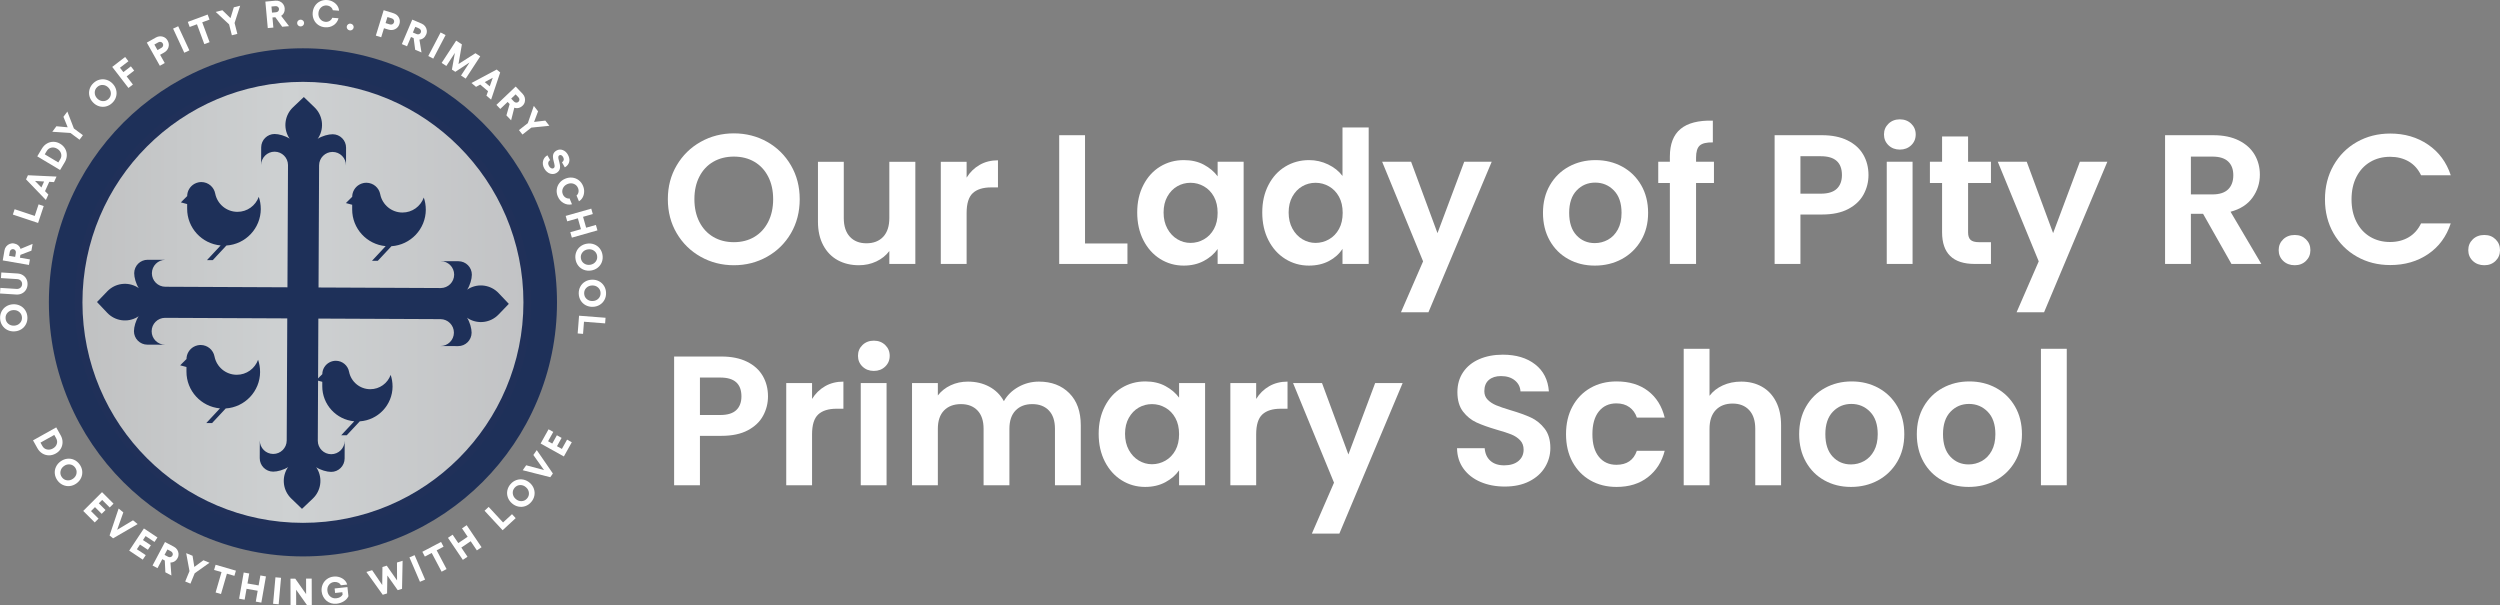 <svg xmlns="http://www.w3.org/2000/svg" xmlns:xlink="http://www.w3.org/1999/xlink" id="Layer_1" data-name="Layer 1" viewBox="0 0 1626.58 393.8"><rect x="0" y="0" width="1626.58" height="393.8" fill="#808080" stroke="none"/><defs><style> .cls-1 { fill: url(#linear-gradient); stroke: #203059; stroke-miterlimit: 10; stroke-width: 5px; } .cls-2 { fill: #1e3059; } .cls-3 { fill: #fff; } </style><linearGradient id="linear-gradient" x1="51.14" y1="196.72" x2="343.06" y2="196.72" gradientUnits="userSpaceOnUse"><stop offset="0" stop-color="#c0c1c2"></stop><stop offset=".47" stop-color="#ced1d2"></stop><stop offset="1" stop-color="#c2c3c5"></stop></linearGradient></defs><g><path class="cls-3" d="M455.88,167.05c-6.56-3.68-11.76-8.78-15.6-15.3-3.84-6.52-5.76-13.9-5.76-22.14s1.92-15.5,5.76-22.02c3.84-6.52,9.04-11.62,15.6-15.3,6.56-3.68,13.76-5.52,21.6-5.52s15.14,1.84,21.66,5.52c6.52,3.68,11.68,8.78,15.48,15.3,3.8,6.52,5.7,13.86,5.7,22.02s-1.9,15.62-5.7,22.14c-3.8,6.52-8.98,11.62-15.54,15.3-6.56,3.68-13.76,5.52-21.6,5.52s-15.04-1.84-21.6-5.52ZM490.8,154.15c3.84-2.28,6.84-5.54,9-9.78,2.16-4.24,3.24-9.16,3.24-14.76s-1.08-10.5-3.24-14.7c-2.16-4.2-5.16-7.42-9-9.66-3.84-2.24-8.28-3.36-13.32-3.36s-9.5,1.12-13.38,3.36c-3.88,2.24-6.9,5.46-9.06,9.66-2.16,4.2-3.24,9.1-3.24,14.7s1.08,10.52,3.24,14.76c2.16,4.24,5.18,7.5,9.06,9.78,3.88,2.28,8.34,3.42,13.38,3.42s9.48-1.14,13.32-3.42Z"></path><path class="cls-3" d="M595.55,105.25v66.48h-16.92v-8.4c-2.16,2.88-4.98,5.14-8.46,6.78s-7.26,2.46-11.34,2.46c-5.2,0-9.8-1.1-13.8-3.3-4-2.2-7.14-5.44-9.42-9.72-2.28-4.28-3.42-9.38-3.42-15.3v-39h16.8v36.6c0,5.28,1.32,9.34,3.96,12.18,2.64,2.84,6.24,4.26,10.8,4.26s8.28-1.42,10.92-4.26c2.64-2.84,3.96-6.9,3.96-12.18v-36.6h16.92Z"></path><path class="cls-3" d="M637.37,107.29c3.48-2,7.46-3,11.94-3v17.64h-4.44c-5.28,0-9.26,1.24-11.94,3.72-2.68,2.48-4.02,6.8-4.02,12.96v33.12h-16.8v-66.48h16.8v10.32c2.16-3.52,4.98-6.28,8.46-8.28Z"></path><path class="cls-3" d="M705.95,158.41h27.6v13.32h-44.4v-83.76h16.8v70.44Z"></path><path class="cls-3" d="M743.93,120.37c2.68-5.2,6.32-9.2,10.92-12,4.6-2.8,9.74-4.2,15.42-4.2,4.96,0,9.3,1,13.02,3,3.72,2,6.7,4.52,8.94,7.56v-9.48h16.92v66.48h-16.92v-9.72c-2.16,3.12-5.14,5.7-8.94,7.74-3.8,2.04-8.18,3.06-13.14,3.06-5.6,0-10.7-1.44-15.3-4.32-4.6-2.88-8.24-6.94-10.92-12.18-2.68-5.24-4.02-11.26-4.02-18.06s1.34-12.68,4.02-17.88ZM789.83,127.99c-1.6-2.92-3.76-5.16-6.48-6.72-2.72-1.56-5.64-2.34-8.76-2.34s-6,.76-8.64,2.28c-2.64,1.52-4.78,3.74-6.42,6.66-1.64,2.92-2.46,6.38-2.46,10.38s.82,7.5,2.46,10.5c1.64,3,3.8,5.3,6.48,6.9,2.68,1.6,5.54,2.4,8.58,2.4s6.04-.78,8.76-2.34c2.72-1.56,4.88-3.8,6.48-6.72,1.6-2.92,2.4-6.42,2.4-10.5s-.8-7.58-2.4-10.5Z"></path><path class="cls-3" d="M825.29,120.37c2.68-5.2,6.34-9.2,10.98-12,4.64-2.8,9.8-4.2,15.48-4.2,4.32,0,8.44.94,12.36,2.82,3.92,1.88,7.04,4.38,9.36,7.5v-31.56h17.04v88.8h-17.04v-9.84c-2.08,3.28-5,5.92-8.76,7.92-3.76,2-8.12,3-13.08,3-5.6,0-10.72-1.44-15.36-4.32-4.64-2.88-8.3-6.94-10.98-12.18-2.68-5.24-4.02-11.26-4.02-18.06s1.34-12.68,4.02-17.88ZM871.19,127.99c-1.6-2.92-3.76-5.16-6.48-6.72-2.72-1.56-5.64-2.34-8.76-2.34s-6,.76-8.64,2.28c-2.64,1.52-4.78,3.74-6.42,6.66-1.64,2.92-2.46,6.38-2.46,10.38s.82,7.5,2.46,10.5c1.64,3,3.8,5.3,6.48,6.9,2.68,1.6,5.54,2.4,8.58,2.4s6.04-.78,8.76-2.34c2.72-1.56,4.88-3.8,6.48-6.72,1.6-2.92,2.4-6.42,2.4-10.5s-.8-7.58-2.4-10.5Z"></path><path class="cls-3" d="M970.55,105.25l-41.16,97.92h-17.88l14.4-33.12-26.64-64.8h18.84l17.16,46.44,17.4-46.44h17.88Z"></path><path class="cls-3" d="M1020.35,168.55c-5.12-2.84-9.14-6.86-12.06-12.06-2.92-5.2-4.38-11.2-4.38-18s1.5-12.8,4.5-18c3-5.2,7.1-9.22,12.3-12.06,5.2-2.84,11-4.26,17.4-4.26s12.2,1.42,17.4,4.26c5.2,2.84,9.3,6.86,12.3,12.06,3,5.2,4.5,11.2,4.5,18s-1.54,12.8-4.62,18c-3.08,5.2-7.24,9.22-12.48,12.06-5.24,2.84-11.1,4.26-17.58,4.26s-12.16-1.42-17.28-4.26ZM1046.21,155.95c2.68-1.48,4.82-3.7,6.42-6.66,1.6-2.96,2.4-6.56,2.4-10.8,0-6.32-1.66-11.18-4.98-14.58-3.32-3.4-7.38-5.1-12.18-5.1s-8.82,1.7-12.06,5.1c-3.24,3.4-4.86,8.26-4.86,14.58s1.58,11.18,4.74,14.58c3.16,3.4,7.14,5.1,11.94,5.1,3.04,0,5.9-.74,8.58-2.22Z"></path><path class="cls-3" d="M1115.15,119.05h-11.64v52.68h-17.04v-52.68h-7.56v-13.8h7.56v-3.36c0-8.16,2.32-14.16,6.96-18,4.64-3.84,11.64-5.64,21-5.4v14.16c-4.08-.08-6.92.6-8.52,2.04-1.6,1.44-2.4,4.04-2.4,7.8v2.76h11.64v13.8Z"></path><path class="cls-3" d="M1212.52,126.49c-2.12,3.92-5.44,7.08-9.96,9.48-4.52,2.4-10.22,3.6-17.1,3.6h-14.04v32.16h-16.8v-83.76h30.84c6.48,0,12,1.12,16.56,3.36,4.56,2.24,7.98,5.32,10.26,9.24,2.28,3.92,3.42,8.36,3.42,13.32,0,4.48-1.06,8.68-3.18,12.6ZM1195.06,122.83c2.24-2.12,3.36-5.1,3.36-8.94,0-8.16-4.56-12.24-13.68-12.24h-13.32v24.36h13.32c4.64,0,8.08-1.06,10.32-3.18Z"></path><path class="cls-3" d="M1228.72,94.51c-1.96-1.88-2.94-4.22-2.94-7.02s.98-5.14,2.94-7.02c1.96-1.88,4.42-2.82,7.38-2.82s5.42.94,7.38,2.82c1.96,1.88,2.94,4.22,2.94,7.02s-.98,5.14-2.94,7.02c-1.96,1.88-4.42,2.82-7.38,2.82s-5.42-.94-7.38-2.82ZM1244.38,105.25v66.48h-16.8v-66.48h16.8Z"></path><path class="cls-3" d="M1280.5,119.05v32.16c0,2.24.54,3.86,1.62,4.86,1.08,1,2.9,1.5,5.46,1.5h7.8v14.16h-10.56c-14.16,0-21.24-6.88-21.24-20.64v-32.04h-7.92v-13.8h7.92v-16.44h16.92v16.44h14.88v13.8h-14.88Z"></path><path class="cls-3" d="M1371.1,105.25l-41.16,97.92h-17.88l14.4-33.12-26.64-64.8h18.84l17.16,46.44,17.4-46.44h17.88Z"></path><path class="cls-3" d="M1451.86,171.73l-18.48-32.64h-7.92v32.64h-16.8v-83.76h31.44c6.48,0,12,1.14,16.56,3.42,4.56,2.28,7.98,5.36,10.26,9.24,2.28,3.88,3.42,8.22,3.42,13.02,0,5.52-1.6,10.5-4.8,14.94-3.2,4.44-7.96,7.5-14.28,9.18l20.04,33.96h-19.44ZM1425.46,126.49h14.04c4.56,0,7.96-1.1,10.2-3.3,2.24-2.2,3.36-5.26,3.36-9.18s-1.12-6.82-3.36-8.94c-2.24-2.12-5.64-3.18-10.2-3.18h-14.04v24.6Z"></path><path class="cls-3" d="M1485.52,169.75c-1.96-1.88-2.94-4.22-2.94-7.02s.98-5.14,2.94-7.02c1.96-1.88,4.46-2.82,7.5-2.82s5.4.94,7.32,2.82c1.92,1.88,2.88,4.22,2.88,7.02s-.96,5.14-2.88,7.02c-1.92,1.88-4.36,2.82-7.32,2.82s-5.54-.94-7.5-2.82Z"></path><path class="cls-3" d="M1518.28,107.59c3.72-6.52,8.8-11.6,15.24-15.24,6.44-3.64,13.66-5.46,21.66-5.46,9.36,0,17.56,2.4,24.6,7.2,7.04,4.8,11.96,11.44,14.76,19.92h-19.32c-1.92-4-4.62-7-8.1-9-3.48-2-7.5-3-12.06-3-4.88,0-9.22,1.14-13.02,3.42-3.8,2.28-6.76,5.5-8.88,9.66-2.12,4.16-3.18,9.04-3.18,14.64s1.06,10.38,3.18,14.58c2.12,4.2,5.08,7.44,8.88,9.72,3.8,2.28,8.14,3.42,13.02,3.42,4.56,0,8.58-1.02,12.06-3.06,3.48-2.04,6.18-5.06,8.1-9.06h19.32c-2.8,8.56-7.7,15.22-14.7,19.98-7,4.76-15.22,7.14-24.66,7.14-8,0-15.22-1.82-21.66-5.46-6.44-3.64-11.52-8.7-15.24-15.18-3.72-6.48-5.58-13.84-5.58-22.08s1.86-15.62,5.58-22.14Z"></path><path class="cls-3" d="M1608.88,169.75c-1.96-1.88-2.94-4.22-2.94-7.02s.98-5.14,2.94-7.02c1.96-1.88,4.46-2.82,7.5-2.82s5.4.94,7.32,2.82c1.92,1.88,2.88,4.22,2.88,7.02s-.96,5.14-2.88,7.02c-1.92,1.88-4.36,2.82-7.32,2.82s-5.54-.94-7.5-2.82Z"></path><path class="cls-3" d="M496.5,270.49c-2.12,3.92-5.44,7.08-9.96,9.48-4.52,2.4-10.22,3.6-17.1,3.6h-14.04v32.16h-16.8v-83.76h30.84c6.48,0,12,1.12,16.56,3.36,4.56,2.24,7.98,5.32,10.26,9.24,2.28,3.92,3.42,8.36,3.42,13.32,0,4.48-1.06,8.68-3.18,12.6ZM479.04,266.83c2.24-2.12,3.36-5.1,3.36-8.94,0-8.16-4.56-12.24-13.68-12.24h-13.32v24.36h13.32c4.64,0,8.08-1.06,10.32-3.18Z"></path><path class="cls-3" d="M536.81,251.29c3.48-2,7.46-3,11.94-3v17.64h-4.44c-5.28,0-9.26,1.24-11.94,3.72-2.68,2.48-4.02,6.8-4.02,12.96v33.12h-16.8v-66.48h16.8v10.32c2.16-3.52,4.98-6.28,8.46-8.28Z"></path><path class="cls-3" d="M561.17,238.51c-1.96-1.88-2.94-4.22-2.94-7.02s.98-5.14,2.94-7.02c1.96-1.88,4.42-2.82,7.38-2.82s5.42.94,7.38,2.82c1.96,1.88,2.94,4.22,2.94,7.02s-.98,5.14-2.94,7.02c-1.96,1.88-4.42,2.82-7.38,2.82s-5.42-.94-7.38-2.82ZM576.83,249.25v66.48h-16.8v-66.48h16.8Z"></path><path class="cls-3" d="M695.69,255.79c5,5,7.5,11.98,7.5,20.94v39h-16.8v-36.72c0-5.2-1.32-9.18-3.96-11.94-2.64-2.76-6.24-4.14-10.8-4.14s-8.18,1.38-10.86,4.14c-2.68,2.76-4.02,6.74-4.02,11.94v36.72h-16.8v-36.72c0-5.2-1.32-9.18-3.96-11.94-2.64-2.76-6.24-4.14-10.8-4.14s-8.3,1.38-10.98,4.14c-2.68,2.76-4.02,6.74-4.02,11.94v36.72h-16.8v-66.48h16.8v8.04c2.16-2.8,4.94-5,8.34-6.6,3.4-1.6,7.14-2.4,11.22-2.4,5.2,0,9.84,1.1,13.92,3.3,4.08,2.2,7.24,5.34,9.48,9.42,2.16-3.84,5.3-6.92,9.42-9.24,4.12-2.32,8.58-3.48,13.38-3.48,8.16,0,14.74,2.5,19.74,7.5Z"></path><path class="cls-3" d="M718.85,264.37c2.68-5.2,6.32-9.2,10.92-12,4.6-2.8,9.74-4.2,15.42-4.2,4.96,0,9.3,1,13.02,3,3.72,2,6.7,4.52,8.94,7.56v-9.48h16.92v66.48h-16.92v-9.72c-2.16,3.12-5.14,5.7-8.94,7.74-3.8,2.04-8.18,3.06-13.14,3.06-5.6,0-10.7-1.44-15.3-4.32-4.6-2.88-8.24-6.94-10.92-12.18-2.68-5.24-4.02-11.26-4.02-18.06s1.34-12.68,4.02-17.88ZM764.75,271.99c-1.6-2.92-3.76-5.16-6.48-6.72-2.72-1.56-5.64-2.34-8.76-2.34s-6,.76-8.64,2.28c-2.64,1.52-4.78,3.74-6.42,6.66-1.64,2.92-2.46,6.38-2.46,10.38s.82,7.5,2.46,10.5c1.64,3,3.8,5.3,6.48,6.9,2.68,1.6,5.54,2.4,8.58,2.4s6.04-.78,8.76-2.34c2.72-1.56,4.88-3.8,6.48-6.72,1.6-2.92,2.4-6.42,2.4-10.5s-.8-7.58-2.4-10.5Z"></path><path class="cls-3" d="M825.77,251.29c3.48-2,7.46-3,11.94-3v17.64h-4.44c-5.28,0-9.26,1.24-11.94,3.72-2.68,2.48-4.02,6.8-4.02,12.96v33.12h-16.8v-66.48h16.8v10.32c2.16-3.52,4.98-6.28,8.46-8.28Z"></path><path class="cls-3" d="M912.59,249.25l-41.16,97.92h-17.88l14.4-33.12-26.64-64.8h18.84l17.16,46.44,17.4-46.44h17.88Z"></path><path class="cls-3" d="M963.29,313.57c-4.68-2-8.38-4.88-11.1-8.64-2.72-3.76-4.12-8.2-4.2-13.32h18c.24,3.44,1.46,6.16,3.66,8.16,2.2,2,5.22,3,9.06,3s7-.94,9.24-2.82c2.24-1.88,3.36-4.34,3.36-7.38,0-2.48-.76-4.52-2.28-6.12-1.52-1.6-3.42-2.86-5.7-3.78-2.28-.92-5.42-1.94-9.42-3.06-5.44-1.6-9.86-3.18-13.26-4.74-3.4-1.56-6.32-3.92-8.76-7.08-2.44-3.16-3.66-7.38-3.66-12.66,0-4.96,1.24-9.28,3.72-12.96,2.48-3.68,5.96-6.5,10.44-8.46,4.48-1.96,9.6-2.94,15.36-2.94,8.64,0,15.66,2.1,21.06,6.3,5.4,4.2,8.38,10.06,8.94,17.58h-18.48c-.16-2.88-1.38-5.26-3.66-7.14-2.28-1.88-5.3-2.82-9.06-2.82-3.28,0-5.9.84-7.86,2.52-1.96,1.68-2.94,4.12-2.94,7.32,0,2.24.74,4.1,2.22,5.58,1.48,1.48,3.32,2.68,5.52,3.6,2.2.92,5.3,1.98,9.3,3.18,5.44,1.6,9.88,3.2,13.32,4.8,3.44,1.6,6.4,4,8.88,7.2,2.48,3.2,3.72,7.4,3.72,12.6,0,4.48-1.16,8.64-3.48,12.48-2.32,3.84-5.72,6.9-10.2,9.18-4.48,2.28-9.8,3.42-15.96,3.42-5.84,0-11.1-1-15.78-3Z"></path><path class="cls-3" d="M1023.11,264.43c2.8-5.16,6.68-9.16,11.64-12,4.96-2.84,10.64-4.26,17.04-4.26,8.24,0,15.06,2.06,20.46,6.18,5.4,4.12,9.02,9.9,10.86,17.34h-18.12c-.96-2.88-2.58-5.14-4.86-6.78-2.28-1.64-5.1-2.46-8.46-2.46-4.8,0-8.6,1.74-11.4,5.22-2.8,3.48-4.2,8.42-4.2,14.82s1.4,11.22,4.2,14.7c2.8,3.48,6.6,5.22,11.4,5.22,6.8,0,11.24-3.04,13.32-9.12h18.12c-1.84,7.2-5.48,12.92-10.92,17.16-5.44,4.24-12.24,6.36-20.4,6.36-6.4,0-12.08-1.42-17.04-4.26-4.96-2.84-8.84-6.84-11.64-12-2.8-5.16-4.2-11.18-4.2-18.06s1.4-12.9,4.2-18.06Z"></path><path class="cls-3" d="M1146.35,251.59c3.92,2.2,6.98,5.44,9.18,9.72,2.2,4.28,3.3,9.42,3.3,15.42v39h-16.8v-36.72c0-5.28-1.32-9.34-3.96-12.18-2.64-2.84-6.24-4.26-10.8-4.26s-8.3,1.42-10.98,4.26c-2.68,2.84-4.02,6.9-4.02,12.18v36.72h-16.8v-88.8h16.8v30.6c2.16-2.88,5.04-5.14,8.64-6.78,3.6-1.64,7.6-2.46,12-2.46,5.04,0,9.52,1.1,13.44,3.3Z"></path><path class="cls-3" d="M1187.03,312.55c-5.12-2.84-9.14-6.86-12.06-12.06-2.92-5.2-4.38-11.2-4.38-18s1.5-12.8,4.5-18c3-5.2,7.1-9.22,12.3-12.06,5.2-2.84,11-4.26,17.4-4.26s12.2,1.42,17.4,4.26c5.2,2.84,9.3,6.86,12.3,12.06,3,5.2,4.5,11.2,4.5,18s-1.54,12.8-4.62,18c-3.08,5.2-7.24,9.22-12.48,12.06-5.24,2.84-11.1,4.26-17.58,4.26s-12.16-1.42-17.28-4.26ZM1212.89,299.95c2.68-1.48,4.82-3.7,6.42-6.66,1.6-2.96,2.4-6.56,2.4-10.8,0-6.32-1.66-11.18-4.98-14.58-3.32-3.4-7.38-5.1-12.18-5.1s-8.82,1.7-12.06,5.1c-3.24,3.4-4.86,8.26-4.86,14.58s1.58,11.18,4.74,14.58c3.16,3.4,7.14,5.1,11.94,5.1,3.04,0,5.9-.74,8.58-2.22Z"></path><path class="cls-3" d="M1263.58,312.55c-5.12-2.84-9.14-6.86-12.06-12.06-2.92-5.2-4.38-11.2-4.38-18s1.5-12.8,4.5-18c3-5.2,7.1-9.22,12.3-12.06,5.2-2.84,11-4.26,17.4-4.26s12.2,1.42,17.4,4.26c5.2,2.84,9.3,6.86,12.3,12.06,3,5.2,4.5,11.2,4.5,18s-1.54,12.8-4.62,18c-3.08,5.2-7.24,9.22-12.48,12.06-5.24,2.84-11.1,4.26-17.58,4.26s-12.16-1.42-17.28-4.26ZM1289.44,299.95c2.68-1.48,4.82-3.7,6.42-6.66,1.6-2.96,2.4-6.56,2.4-10.8,0-6.32-1.66-11.18-4.98-14.58-3.32-3.4-7.38-5.1-12.18-5.1s-8.82,1.7-12.06,5.1c-3.24,3.4-4.86,8.26-4.86,14.58s1.58,11.18,4.74,14.58c3.16,3.4,7.14,5.1,11.94,5.1,3.04,0,5.9-.74,8.58-2.22Z"></path><path class="cls-3" d="M1344.7,226.93v88.8h-16.8v-88.8h16.8Z"></path></g><g><path class="cls-3" d="M1.46,211.71c-.84-1.3-1.31-2.78-1.39-4.44-.09-1.65.22-3.18.92-4.57.7-1.39,1.71-2.5,3.03-3.34,1.32-.84,2.81-1.3,4.47-1.39,1.66-.09,3.19.22,4.59.91s2.52,1.7,3.36,3.01c.84,1.31,1.31,2.79,1.39,4.45.09,1.65-.22,3.18-.92,4.56s-1.71,2.5-3.03,3.33-2.81,1.3-4.47,1.38c-1.66.09-3.19-.21-4.59-.91-1.4-.69-2.52-1.69-3.36-3ZM4.96,203.39c-.97,1.02-1.41,2.25-1.33,3.7.08,1.45.65,2.62,1.71,3.54,1.07.91,2.36,1.33,3.88,1.25,1.52-.08,2.76-.63,3.73-1.65.97-1.02,1.42-2.25,1.34-3.7-.08-1.45-.65-2.62-1.72-3.53-1.07-.91-2.37-1.33-3.88-1.25-1.52.08-2.76.63-3.73,1.65Z"></path><path class="cls-3" d="M17.92,185.22c-.08,1.3-.45,2.45-1.11,3.46-.66,1.01-1.53,1.77-2.62,2.29-1.09.52-2.29.74-3.6.66l-10.59-.67.23-3.65,10.59.67c.96.06,1.78-.19,2.46-.76.68-.57,1.04-1.31,1.1-2.23.06-.92-.21-1.69-.81-2.34-.6-.64-1.38-.99-2.35-1.05l-10.59-.67.23-3.65,10.59.67c1.31.08,2.47.45,3.48,1.11,1.01.66,1.79,1.52,2.31,2.6.53,1.08.75,2.26.67,3.55Z"></path><path class="cls-3" d="M21.21,158.7l-.76,4.39-7.17,2.73-.32,1.84,6.5,1.12-.62,3.6-17.05-2.94,1.13-6.58c.16-.95.55-1.8,1.16-2.54.61-.74,1.36-1.29,2.26-1.64.9-.35,1.82-.45,2.77-.28,1.08.19,1.99.59,2.73,1.22s1.25,1.4,1.52,2.32l7.83-3.24ZM5.91,166.45l3.95.68.45-2.6c.1-.59,0-1.12-.32-1.58-.31-.47-.75-.75-1.32-.85-.55-.09-1.04.03-1.49.37-.45.34-.72.8-.82,1.39l-.45,2.6Z"></path><path class="cls-3" d="M8.37,139.59l1.15-3.47,13.09,4.36,2.5-7.52,3.33,1.11-3.66,10.99-16.42-5.46Z"></path><path class="cls-3" d="M35.14,118.5l-3.09-.21-2.76,6.08,2.18,2.21-1.61,3.54-12.91-13.41,1.22-2.69,18.61.87-1.65,3.63ZM26.93,121.98l1.76-3.88-5.9-.37,4.14,4.25Z"></path><path class="cls-3" d="M27.28,96.66c.84-1.41,1.93-2.5,3.25-3.27,1.32-.77,2.74-1.15,4.26-1.13,1.52.02,2.97.44,4.36,1.27,1.42.85,2.5,1.94,3.25,3.28.75,1.34,1.1,2.78,1.06,4.31-.04,1.54-.49,3.01-1.33,4.42l-3.04,5.08-14.85-8.89,3.04-5.08ZM39.25,103.53c.7-1.17.86-2.4.47-3.68-.39-1.28-1.22-2.3-2.51-3.07-1.26-.76-2.53-1-3.81-.72-1.27.27-2.27,1-2.98,2.19l-1.3,2.16,8.82,5.28,1.3-2.16Z"></path><path class="cls-3" d="M34.03,85.73l2.67-3.59,7.33.68-2.76-6.82,2.55-3.43,4.25,11.02,5.87,4.37-2.2,2.95-5.87-4.37-11.85-.81Z"></path><path class="cls-3" d="M58.28,58.06c.44-1.49,1.26-2.81,2.46-3.95,1.2-1.15,2.55-1.91,4.06-2.28,1.51-.38,3.01-.34,4.51.11,1.5.45,2.82,1.28,3.97,2.48,1.15,1.2,1.92,2.56,2.3,4.08.38,1.51.36,3.02-.09,4.51-.44,1.49-1.26,2.81-2.46,3.96-1.2,1.15-2.55,1.9-4.06,2.28-1.51.37-3.01.33-4.5-.12-1.49-.45-2.81-1.28-3.96-2.49-1.15-1.2-1.92-2.56-2.31-4.07-.39-1.51-.36-3.01.08-4.5ZM66.87,55.28c-1.4-.07-2.62.4-3.67,1.4-1.05,1-1.57,2.2-1.56,3.61s.53,2.65,1.58,3.75c1.05,1.1,2.28,1.68,3.68,1.75,1.4.07,2.63-.39,3.68-1.39,1.05-1,1.57-2.2,1.56-3.61,0-1.41-.54-2.66-1.59-3.76-1.05-1.1-2.28-1.68-3.68-1.75Z"></path><path class="cls-3" d="M73.03,43.52l8.39-6.46,2.14,2.78-5.5,4.23,2.2,2.86,4.9-3.77,2.14,2.78-4.9,3.77,4.07,5.29-2.9,2.23-10.56-13.71Z"></path><path class="cls-3" d="M101.27,24.48c1.48-.83,2.96-1.06,4.43-.69,1.48.37,2.61,1.25,3.39,2.65.79,1.41.97,2.85.52,4.32-.44,1.47-1.41,2.62-2.88,3.45l-2.56,1.44,3.02,5.36-3.19,1.79-8.48-15.08,5.74-3.23ZM105.02,31.14c.55-.31.9-.74,1.07-1.29.17-.55.1-1.09-.19-1.61-.28-.51-.7-.82-1.25-.96-.55-.13-1.1-.05-1.65.26l-2.56,1.44,2.02,3.6,2.56-1.44Z"></path><path class="cls-3" d="M112.62,18.62l3.32-1.54,7.28,15.7-3.32,1.54-7.28-15.7Z"></path><path class="cls-3" d="M135.11,9.47l1.22,3.29-4.75,1.76,4.79,12.93-3.43,1.27-4.79-12.93-4.73,1.75-1.22-3.29,12.91-4.79Z"></path><path class="cls-3" d="M140.36,7.76l4.34-1.1,5.27,5.14,2.15-7.04,4.14-1.05-3.64,11.24,1.81,7.09-3.57.91-1.81-7.09-8.7-8.09Z"></path><path class="cls-3" d="M188.05,17.02l-4.43.4-4.49-6.22-1.86.17.59,6.57-3.64.33-1.56-17.23,6.65-.6c.96-.09,1.88.07,2.76.47.88.4,1.6.98,2.17,1.76.57.78.9,1.65.99,2.61.1,1.09-.06,2.07-.47,2.95-.41.88-1.03,1.57-1.85,2.07l5.15,6.73ZM176.61,4.23l.36,3.99,2.63-.24c.59-.05,1.08-.29,1.45-.71.37-.42.53-.92.48-1.5-.05-.55-.3-1-.74-1.34-.44-.34-.96-.49-1.55-.43l-2.63.24Z"></path><path class="cls-3" d="M195.6,17.2c-.63,0-1.16-.21-1.6-.63-.44-.43-.67-.95-.67-1.57,0-.61.21-1.13.65-1.56.44-.43.97-.65,1.59-.65.64,0,1.17.2,1.62.62.44.42.66.94.67,1.56,0,.62-.21,1.15-.65,1.58-.44.43-.97.65-1.61.66Z"></path><path class="cls-3" d="M211.49,17.76c-1.64-.13-3.1-.63-4.38-1.5s-2.24-2.02-2.89-3.43c-.65-1.41-.91-2.95-.78-4.61.13-1.66.63-3.14,1.49-4.44.86-1.3,1.99-2.28,3.39-2.94,1.4-.67,2.92-.94,4.56-.81,1.34.1,2.59.47,3.74,1.11,1.15.63,2.09,1.47,2.8,2.49.71,1.03,1.11,2.14,1.17,3.34l-4.07-.32c-.17-.83-.62-1.53-1.34-2.1-.73-.57-1.59-.9-2.58-.98-1.42-.11-2.65.3-3.69,1.24-1.04.94-1.61,2.17-1.73,3.68-.12,1.52.26,2.82,1.14,3.91.88,1.09,2.03,1.69,3.45,1.81,1,.08,1.91-.13,2.73-.63.82-.5,1.37-1.18,1.66-2.02l4.09.32c-.48,1.89-1.53,3.38-3.16,4.48-1.63,1.1-3.5,1.56-5.6,1.4Z"></path><path class="cls-3" d="M227.47,19.75c-.62-.1-1.11-.41-1.47-.9-.36-.5-.49-1.05-.38-1.66.1-.6.41-1.08.91-1.42.5-.35,1.06-.47,1.68-.36.63.11,1.12.41,1.48.9.36.49.49,1.04.39,1.65-.1.61-.41,1.09-.91,1.44-.5.35-1.07.47-1.7.37Z"></path><path class="cls-3" d="M255.91,8.58c1.62.5,2.81,1.41,3.56,2.74.75,1.33.89,2.75.42,4.28-.48,1.55-1.4,2.66-2.77,3.35-1.37.69-2.87.78-4.49.28l-2.8-.86-1.81,5.88-3.49-1.08,5.1-16.54,6.3,1.94ZM253.66,15.88c.6.18,1.16.15,1.67-.11.51-.26.86-.68,1.04-1.25.17-.55.11-1.08-.17-1.57-.28-.49-.72-.83-1.32-1.01l-2.8-.86-1.22,3.94,2.8.86Z"></path><path class="cls-3" d="M274.23,34.12l-4.1-1.74-1.01-7.6-1.72-.73-2.58,6.07-3.36-1.43,6.77-15.92,6.14,2.61c.89.38,1.62.95,2.21,1.71.58.76.94,1.62,1.08,2.58s.02,1.88-.36,2.76c-.43,1.01-1.03,1.8-1.81,2.38s-1.65.89-2.61.95l1.36,8.37ZM270.2,17.45l-1.57,3.69,2.43,1.03c.55.23,1.09.25,1.61.06.53-.19.91-.56,1.13-1.09.22-.51.21-1.02-.02-1.53-.23-.51-.62-.89-1.16-1.12l-2.43-1.03Z"></path><path class="cls-3" d="M286.67,21.12l3.24,1.69-8.02,15.33-3.24-1.69,8.02-15.34Z"></path><path class="cls-3" d="M287.35,40.93l9.45-14.49,3.72,2.43-2.21,12.79,11.03-7.04,3.12,2.04-9.45,14.49-3.06-2,5.55-8.51-9.26,6.09-2.21-1.44,1.93-10.87-5.55,8.51-3.06-2Z"></path><path class="cls-3" d="M316.49,62.25l1.04-2.91-5.09-4.31-2.72,1.49-2.97-2.51,16.43-8.77,2.26,1.91-5.91,17.67-3.04-2.57ZM315.39,53.41l3.25,2.75,1.97-5.57-5.22,2.82Z"></path><path class="cls-3" d="M332.56,78.3l-3.07-3.23,2.09-7.38-1.29-1.36-4.79,4.55-2.52-2.65,12.55-11.92,4.6,4.84c.66.7,1.11,1.52,1.34,2.45s.22,1.87-.03,2.79c-.25.93-.73,1.73-1.43,2.39-.79.75-1.66,1.24-2.61,1.46-.94.22-1.87.17-2.77-.17l-2.08,8.22ZM335.49,61.4l-2.9,2.76,1.82,1.92c.41.43.9.66,1.46.69s1.05-.15,1.47-.55c.4-.38.6-.85.6-1.41,0-.56-.21-1.06-.62-1.49l-1.82-1.92Z"></path><path class="cls-3" d="M347.32,68.9l2.76,3.53-2.59,6.9,7.31-.86,2.63,3.36-11.75,1.2-5.76,4.51-2.27-2.9,5.76-4.51,3.91-11.22Z"></path><path class="cls-3" d="M354.15,109.67c-.93-1.67-1.2-3.31-.82-4.93.38-1.62,1.33-2.85,2.85-3.7l1.76,3.15c-.66.37-1.06.9-1.2,1.61s0,1.43.43,2.19c.39.7.86,1.19,1.41,1.46.55.27,1.07.27,1.56,0,.29-.16.49-.39.6-.69.11-.3.15-.64.11-1.02-.04-.38-.11-.8-.22-1.26-.11-.46-.23-.94-.36-1.45-.13-.5-.25-1.01-.35-1.53-.1-.52-.15-1.04-.15-1.56,0-.52.07-1.02.19-1.49.12-.47.37-.93.73-1.37.36-.44.84-.83,1.43-1.15,1.29-.72,2.64-.82,4.03-.3,1.39.52,2.51,1.53,3.34,3.02.4.72.68,1.44.84,2.14.16.7.2,1.35.12,1.95-.08.6-.25,1.16-.51,1.68-.27.52-.6.99-1.02,1.4-.41.41-.89.76-1.43,1.07l-1.84-3.3c.58-.34.95-.82,1.1-1.43.15-.61.03-1.25-.34-1.93-.34-.61-.73-1.01-1.18-1.23-.45-.21-.9-.2-1.34.05-.34.19-.54.49-.6.92-.06.42-.03.91.09,1.45.12.54.28,1.14.47,1.78.19.64.33,1.31.44,1.99.11.69.13,1.35.08,1.99-.05.64-.28,1.27-.69,1.88-.41.61-.99,1.13-1.77,1.56-.6.33-1.24.53-1.94.58-.7.06-1.39-.02-2.08-.24-.69-.22-1.37-.61-2.03-1.18-.66-.57-1.23-1.27-1.7-2.12Z"></path><path class="cls-3" d="M362.91,127.79c-.64-1.52-.86-3.05-.66-4.58.2-1.53.77-2.91,1.74-4.14.96-1.23,2.21-2.16,3.75-2.8,1.54-.64,3.08-.87,4.63-.7s2.94.73,4.17,1.67,2.16,2.17,2.8,3.69c.52,1.24.76,2.52.72,3.83-.04,1.31-.35,2.53-.94,3.63-.59,1.1-1.4,1.96-2.44,2.57l-1.57-3.76c.66-.53,1.08-1.25,1.26-2.15.18-.91.08-1.82-.31-2.74-.55-1.31-1.48-2.22-2.79-2.71-1.31-.49-2.67-.45-4.07.14-1.4.59-2.39,1.52-2.96,2.8-.57,1.28-.58,2.58-.03,3.89.39.93.99,1.64,1.81,2.14.82.5,1.67.69,2.56.56l1.58,3.79c-1.9.44-3.71.18-5.43-.77-1.72-.95-2.98-2.4-3.8-4.34Z"></path><path class="cls-3" d="M387.71,146.35l1.01,3.54-16.65,4.73-1.01-3.54,6.92-1.96-2.01-7.08-6.92,1.96-1-3.52,16.65-4.73,1,3.52-6.35,1.8,2.01,7.08,6.35-1.8Z"></path><path class="cls-3" d="M390.17,161.61c.97,1.21,1.59,2.64,1.84,4.27.26,1.64.11,3.18-.44,4.64-.55,1.45-1.44,2.67-2.67,3.64-1.22.97-2.66,1.58-4.3,1.84s-3.2.11-4.66-.43c-1.46-.55-2.68-1.43-3.65-2.65-.97-1.21-1.59-2.64-1.84-4.28-.26-1.64-.11-3.18.45-4.63.55-1.45,1.44-2.66,2.67-3.63,1.22-.97,2.66-1.58,4.3-1.84,1.64-.26,3.2-.12,4.66.43s2.68,1.42,3.65,2.63ZM387.55,170.25c.86-1.11,1.17-2.38.95-3.81-.22-1.43-.91-2.54-2.07-3.34s-2.48-1.08-3.99-.84c-1.5.24-2.68.91-3.54,2.02-.86,1.11-1.18,2.38-.95,3.81.22,1.43.92,2.54,2.08,3.34,1.16.79,2.49,1.07,3.99.84,1.5-.24,2.68-.91,3.54-2.02Z"></path><path class="cls-3" d="M393.02,186.04c.81,1.32,1.25,2.81,1.3,4.47.05,1.66-.29,3.17-1.02,4.55s-1.76,2.47-3.1,3.28c-1.34.81-2.84,1.24-4.5,1.29-1.66.05-3.19-.29-4.57-1.01-1.38-.73-2.48-1.75-3.29-3.08-.81-1.33-1.25-2.82-1.3-4.48-.05-1.66.29-3.17,1.02-4.54.73-1.37,1.76-2.46,3.1-3.27,1.34-.81,2.84-1.23,4.5-1.28,1.66-.05,3.19.28,4.57,1.01,1.38.72,2.48,1.74,3.29,3.07ZM389.34,194.29c.99-1,1.46-2.22,1.41-3.66-.04-1.45-.59-2.64-1.64-3.57-1.05-.93-2.33-1.38-3.85-1.33-1.52.05-2.78.57-3.77,1.56-.99,1-1.47,2.22-1.42,3.67s.59,2.64,1.64,3.57c1.05.93,2.34,1.38,3.86,1.33,1.52-.05,2.77-.57,3.76-1.56Z"></path><path class="cls-3" d="M393.99,206.75l-.28,3.65-13.75-1.07-.61,7.9-3.5-.27.9-11.55,17.25,1.34Z"></path></g><g><g><path class="cls-3" d="M39.49,283.24c.8,1.43,1.2,2.91,1.21,4.44,0,1.53-.38,2.95-1.15,4.26-.77,1.31-1.86,2.35-3.28,3.14-1.44.8-2.93,1.2-4.46,1.18-1.54-.02-2.96-.43-4.27-1.23-1.31-.8-2.36-1.92-3.17-3.35l-2.89-5.17,15.11-8.44,2.89,5.17ZM27.57,290.19c.67,1.19,1.65,1.94,2.95,2.24,1.3.3,2.6.09,3.91-.64,1.29-.72,2.13-1.7,2.53-2.94.4-1.24.26-2.47-.41-3.67l-1.23-2.2-8.98,5.01,1.23,2.2Z"></path><path class="cls-3" d="M48.18,299.15c1.42.64,2.61,1.62,3.59,2.97.97,1.34,1.55,2.78,1.72,4.33.17,1.55-.07,3.03-.72,4.45-.65,1.42-1.65,2.62-2.99,3.6-1.35.98-2.8,1.56-4.35,1.73-1.55.18-3.04-.05-4.46-.69-1.42-.64-2.62-1.63-3.59-2.97-.97-1.34-1.54-2.78-1.71-4.33-.17-1.54.07-3.03.73-4.44.65-1.42,1.65-2.62,3-3.59s2.8-1.56,4.34-1.74c1.55-.18,3.03.05,4.45.68ZM49.77,308.03c.26-1.38-.04-2.65-.89-3.83-.85-1.17-1.97-1.85-3.36-2.03s-2.7.17-3.93,1.07c-1.23.89-1.98,2.03-2.23,3.41-.26,1.38.04,2.66.89,3.83.85,1.17,1.97,1.85,3.37,2.03,1.39.18,2.71-.18,3.94-1.07s1.97-2.03,2.23-3.41Z"></path><path class="cls-3" d="M66.38,320.21l7.49,7.49-2.48,2.48-4.91-4.91-2.2,2.2,4.37,4.37-2.48,2.48-4.37-4.37-2.59,2.58,4.91,4.91-2.48,2.48-7.49-7.49,12.24-12.23Z"></path><path class="cls-3" d="M77.19,330.88l3.05,2.49-4.01,11.34,10.32-6.18,3,2.45-15.98,9.28-2.28-1.86,5.9-17.53Z"></path><path class="cls-3" d="M93.62,343.82l8.83,5.86-1.94,2.93-5.78-3.83-1.72,2.59,5.15,3.41-1.94,2.93-5.15-3.41-2.02,3.05,5.78,3.84-1.94,2.93-8.83-5.86,9.56-14.42Z"></path><path class="cls-3" d="M111.53,374.44l-3.94-2.08-.37-7.66-1.65-.88-3.09,5.83-3.23-1.71,8.1-15.29,5.9,3.12c.85.45,1.54,1.08,2.06,1.89s.8,1.7.86,2.66c.05.96-.14,1.87-.6,2.72-.51.97-1.18,1.71-2.01,2.22-.83.51-1.72.75-2.68.73l.64,8.45ZM108.93,357.48l-1.88,3.54,2.34,1.24c.53.28,1.06.34,1.6.19.54-.15.95-.48,1.22-.99.26-.49.3-1,.11-1.53-.18-.53-.54-.93-1.07-1.21l-2.34-1.24Z"></path><path class="cls-3" d="M121.14,359.9l4.14,1.7,1.16,7.27,5.93-4.36,3.95,1.63-9.63,6.84-2.78,6.76-3.4-1.4,2.78-6.76-2.15-11.69Z"></path><path class="cls-3" d="M153.49,371.29l-.98,3.37-4.87-1.41-3.85,13.25-3.51-1.02,3.85-13.25-4.84-1.41.98-3.37,13.22,3.84Z"></path><path class="cls-3" d="M169.41,374.4l3.62.64-2.99,17.04-3.62-.64,1.24-7.08-7.25-1.27-1.24,7.08-3.6-.63,2.99-17.04,3.6.63-1.14,6.5,7.25,1.27,1.14-6.5Z"></path><path class="cls-3" d="M179.21,375.61l3.64.32-1.53,17.24-3.64-.32,1.53-17.24Z"></path><path class="cls-3" d="M188.99,376.5h3.11s7.07,10.06,7.07,10.06l-.03-10.09h3.66s.05,17.29.05,17.29h-3.07s-7.11-10.06-7.11-10.06l.03,10.09h-3.66s-.05-17.29-.05-17.29Z"></path><path class="cls-3" d="M218.03,385.83l-.32-2.95,8.34-.91.65,5.95c-.59,1.31-1.58,2.41-2.97,3.28s-2.98,1.41-4.78,1.61c-1.21.13-2.38.03-3.51-.32-1.13-.35-2.12-.87-2.98-1.59-.85-.71-1.57-1.59-2.13-2.64-.57-1.05-.92-2.18-1.05-3.39-.18-1.63.04-3.16.65-4.58.61-1.42,1.54-2.59,2.78-3.5,1.24-.91,2.67-1.46,4.29-1.64,1.38-.15,2.71-.01,3.98.41,1.27.43,2.34,1.07,3.2,1.91.86.85,1.42,1.8,1.69,2.87l-4.1.45c-.34-.76-.92-1.32-1.72-1.7-.81-.38-1.69-.51-2.66-.41-1.44.16-2.57.78-3.39,1.86-.82,1.09-1.15,2.39-.98,3.91.17,1.56.81,2.79,1.91,3.7s2.41,1.28,3.91,1.11c1.9-.21,3.26-.99,4.08-2.34l-.18-1.62-4.7.51Z"></path><path class="cls-3" d="M258.29,365.99l3.66-1.13-.37,18.25-2.81.87-6.75-9.56-.17,11.69-2.82.87-10.65-14.85,3.74-1.15,6.57,9.64.14-11.71,2.8-.87,6.71,9.6-.05-11.65Z"></path><path class="cls-3" d="M266.39,362.65l3.36-1.45,6.84,15.9-3.36,1.44-6.84-15.89Z"></path><path class="cls-3" d="M286.96,352.59l1.64,3.11-4.48,2.36,6.44,12.2-3.23,1.71-6.44-12.2-4.46,2.35-1.64-3.11,12.18-6.42Z"></path><path class="cls-3" d="M300.59,343.77l3.05-2.06,9.68,14.34-3.05,2.06-4.02-5.96-6.1,4.12,4.02,5.96-3.03,2.04-9.68-14.34,3.03-2.05,3.69,5.47,6.1-4.12-3.69-5.47Z"></path><path class="cls-3" d="M315.26,332.3l2.68-2.49,9.37,10.12,5.82-5.39,2.39,2.58-8.5,7.87-11.76-12.69Z"></path><path class="cls-3" d="M330.09,319.11c.31-1.52,1.01-2.91,2.1-4.15,1.09-1.25,2.37-2.12,3.85-2.63,1.47-.51,2.97-.6,4.5-.28,1.53.32,2.92,1.03,4.17,2.12s2.14,2.38,2.65,3.86.62,2.97.31,4.5c-.31,1.53-1.01,2.91-2.1,4.16-1.09,1.25-2.37,2.12-3.84,2.63-1.47.5-2.97.6-4.49.27-1.53-.32-2.92-1.03-4.17-2.13-1.25-1.1-2.14-2.38-2.66-3.85-.52-1.47-.62-2.97-.32-4.49ZM338.4,315.59c-1.4.06-2.58.63-3.53,1.72-.95,1.09-1.37,2.33-1.24,3.73.13,1.4.77,2.6,1.91,3.6,1.14,1,2.42,1.48,3.82,1.42,1.41-.05,2.58-.62,3.54-1.71.95-1.09,1.37-2.33,1.23-3.73-.13-1.4-.77-2.6-1.91-3.6-1.14-1-2.42-1.48-3.82-1.42Z"></path><path class="cls-3" d="M340.1,305.95l2.25-3.23,11.62,3.13-6.95-9.82,2.22-3.18,10.48,15.22-1.68,2.42-17.93-4.54Z"></path><path class="cls-3" d="M351.75,288.56l5.16-9.25,3.07,1.71-3.38,6.06,2.72,1.52,3.01-5.4,3.07,1.71-3.01,5.4,3.19,1.78,3.38-6.06,3.07,1.71-5.16,9.25-15.12-8.42Z"></path></g><circle class="cls-2" cx="197.1" cy="196.72" r="165.3"></circle><circle class="cls-1" cx="197.1" cy="196.72" r="145.96"></circle><path class="cls-2" d="M324.38,190.67c-5.08-5.36-13.19-6.51-19.56-2.78l-.87.62c1.89-2.95,3.04-7,3.05-9.77.02-4.83-3.88-8.76-8.72-8.78l-11.51-.04c4.83.02,8.73,3.95,8.72,8.78-.02,4.8-3.9,8.68-8.69,8.71l-79.55-.36.36-79.5v.02c.03-4.83,3.96-8.73,8.79-8.72,4.83.02,8.73,3.95,8.72,8.78l.04-11.51c.02-4.83-3.88-8.76-8.72-8.78-2.77-.01-6.83,1.11-9.79,2.97l.63-.87c3.78-6.35,2.69-14.46-2.63-19.59l-6.98-6.72-7.03,6.67c-5.36,5.08-6.51,13.19-2.78,19.56l.62.87c-2.95-1.89-7-3.04-9.77-3.05-4.83-.02-8.76,3.88-8.78,8.72l-.04,11.51c.02-4.83,3.95-8.73,8.78-8.72,4.8.02,8.68,3.9,8.71,8.69l-.36,79.55-79.5-.36h.02c-4.83-.03-8.73-3.96-8.72-8.79.02-4.83,3.95-8.73,8.78-8.72l-11.51-.04c-4.83-.02-8.76,3.88-8.78,8.72-.01,2.77,1.11,6.83,2.97,9.79l-.87-.63c-6.35-3.78-14.46-2.69-19.59,2.63l-6.72,6.98,6.67,7.03c5.08,5.36,13.19,6.51,19.56,2.78l.87-.62c-1.89,2.95-3.04,7-3.05,9.77-.02,4.83,3.88,8.76,8.72,8.78l11.51.04c-4.83-.02-8.73-3.95-8.72-8.78.02-4.8,3.9-8.68,8.69-8.71l79.55.36-.36,79.5v-.02c-.03,4.83-3.96,8.73-8.79,8.72-4.83-.02-8.73-3.95-8.72-8.78l-.04,11.51c-.02,4.83,3.88,8.76,8.72,8.78,2.77.01,6.83-1.11,9.79-2.97l-.63.87c-3.78,6.35-2.69,14.46,2.63,19.59l6.98,6.72,7.03-6.67c5.36-5.08,6.51-13.19,2.78-19.56l-.62-.87c2.95,1.89,7,3.04,9.77,3.05,4.83.02,8.76-3.88,8.78-8.72l.04-11.51c-.02,4.83-3.95,8.73-8.78,8.72-4.8-.02-8.68-3.9-8.71-8.69l.36-79.55,79.5.36h-.02c4.83.03,8.73,3.96,8.72,8.79-.02,4.83-3.95,8.73-8.78,8.72l11.51.04c4.83.02,8.76-3.88,8.78-8.72.01-2.77-1.11-6.83-2.97-9.79l.87.63c6.35,3.78,14.46,2.69,19.59-2.63l6.72-6.98-6.67-7.03Z"></path><path class="cls-2" d="M169.66,135.92c.01-2.75-.45-5.39-1.29-7.85-2.06,5.71-7.51,9.79-13.93,9.76-7.14-.03-13.07-5.12-14.41-11.86h0c-.79-4.26-4.51-7.5-9.01-7.52-.7,0-1.37.08-2.02.22-.91.2-1.77.54-2.55.98-2.76,1.57-4.64,4.53-4.66,7.93l-4.12,4.09,4.1,1.1v2.63s0,0,0,0c0,.11,0,.23,0,.34-.05,12.53,9.53,22.84,21.79,23.95l-8.9,9.55h3.78s8.87-9.5,8.87-9.5c12.45-.81,22.33-11.14,22.37-23.81Z"></path><path class="cls-2" d="M277.03,136.37c.01-2.75-.45-5.39-1.29-7.85-2.06,5.71-7.51,9.79-13.93,9.76-7.14-.03-13.07-5.12-14.41-11.86h0c-.79-4.26-4.51-7.5-9.01-7.52-.7,0-1.37.08-2.02.22-.91.2-1.77.54-2.55.98-2.76,1.57-4.64,4.53-4.66,7.93l-4.12,4.09,4.1,1.1v2.63s0,0,0,0c0,.11,0,.23,0,.34-.05,12.53,9.53,22.84,21.79,23.95l-8.9,9.55h3.78s8.87-9.5,8.87-9.5c12.45-.81,22.33-11.14,22.37-23.81Z"></path><path class="cls-2" d="M169.21,241.93c.01-2.75-.45-5.39-1.29-7.85-2.06,5.71-7.51,9.79-13.93,9.76-7.14-.03-13.07-5.12-14.41-11.86h0c-.79-4.26-4.51-7.5-9.01-7.52-.7,0-1.37.08-2.02.22-.91.2-1.77.54-2.55.98-2.76,1.57-4.64,4.53-4.66,7.93l-4.12,4.09,4.1,1.1v2.63s0,0,0,0c0,.11,0,.23,0,.34-.05,12.53,9.53,22.84,21.79,23.95l-8.9,9.55h3.78s8.87-9.5,8.87-9.5c12.45-.81,22.33-11.14,22.37-23.81Z"></path><path class="cls-2" d="M255.4,251.4c.01-2.62-.43-5.14-1.23-7.49-1.96,5.45-7.17,9.34-13.29,9.32-6.82-.03-12.48-4.89-13.76-11.32h0c-.75-4.07-4.31-7.16-8.6-7.18-.66,0-1.31.08-1.93.21-.87.19-1.69.51-2.44.94-2.64,1.5-4.42,4.32-4.45,7.57l-3.94,3.91,3.92,1.05v2.51s0,0,0,0c0,.11,0,.22,0,.32-.05,11.96,9.1,21.81,20.8,22.86l-8.5,9.11h3.61s8.47-9.07,8.47-9.07c11.89-.78,21.31-10.63,21.36-22.73Z"></path></g></svg>